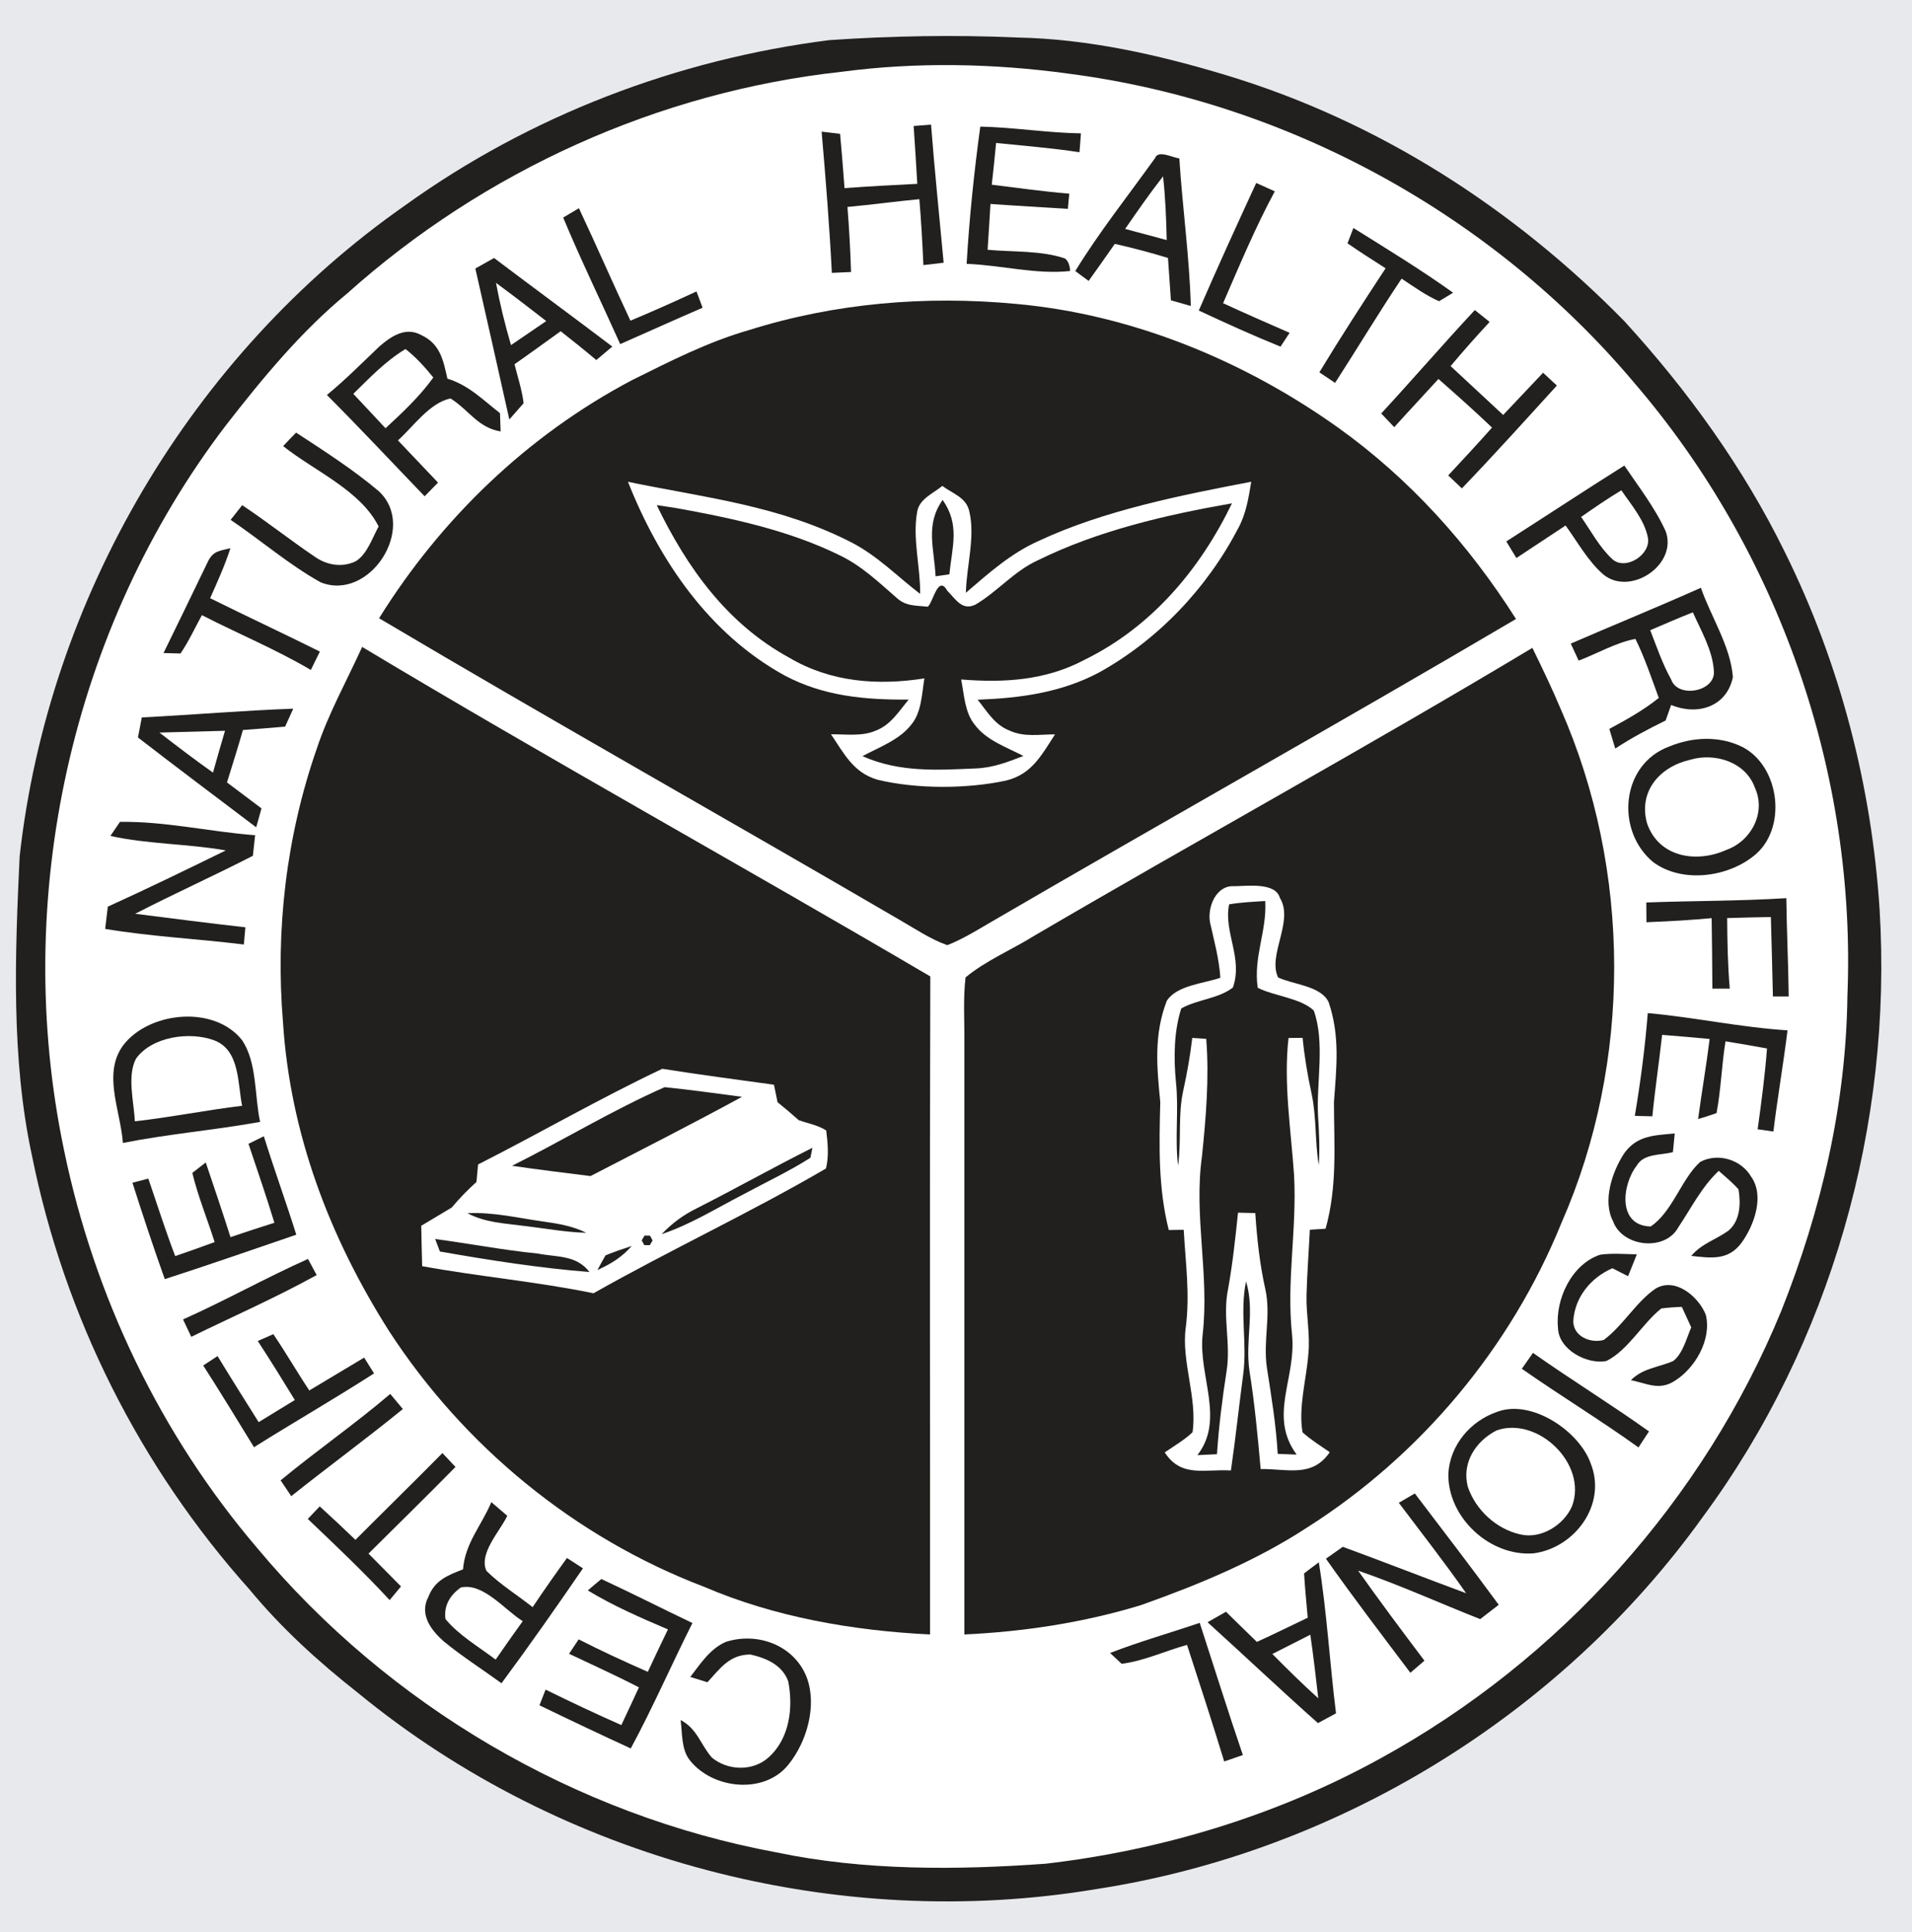 <?xml version="1.0" encoding="UTF-8" standalone="no"?>
<!DOCTYPE svg PUBLIC "-//W3C//DTD SVG 1.1//EN" "http://www.w3.org/Graphics/SVG/1.1/DTD/svg11.dtd">
<svg viewBox="0 0 288 291" xmlns="http://www.w3.org/2000/svg" version="1.1">
<path d="M 0.00 0.00 L 288.00 0.00 L 288.00 291.00 L 0.00 291.00 L 0.00 0.00 Z" fill="#e8e9ed" />
<path d="M 153.23 5.65 C 163.91 5.85 174.59 8.27 184.77 11.35 C 207.64 18.27 227.98 31.36 244.65 48.35 C 254.21 58.80 262.60 70.42 268.85 83.16 C 277.14 99.88 281.93 118.39 283.12 137.00 C 285.09 169.37 275.78 202.35 256.48 228.49 C 235.07 258.32 201.50 278.93 165.21 284.52 C 126.13 291.07 84.64 280.18 53.98 255.03 C 48.03 250.35 42.44 245.28 37.61 239.44 C 21.05 220.93 9.70 198.34 4.80 173.99 C 1.66 159.39 2.26 143.82 2.96 128.97 C 7.29 90.04 28.86 53.43 60.98 30.96 C 79.79 17.42 101.98 8.94 124.95 6.04 C 134.36 5.40 143.81 5.23 153.23 5.65 Z" fill="#21201e" />
<path d="M 161.00 11.10 C 193.95 15.38 224.86 32.32 246.24 57.75 C 268.00 83.11 279.64 116.61 278.27 150.00 C 278.08 166.30 274.33 182.32 268.32 197.42 C 256.62 225.94 234.93 250.07 207.89 264.87 C 192.40 273.41 175.04 278.68 157.49 280.71 C 144.11 281.68 130.16 281.77 116.98 279.01 C 86.65 273.40 58.54 256.87 38.78 233.21 C 24.15 216.08 14.19 195.25 9.64 173.21 C 1.74 135.46 10.62 94.74 34.05 64.03 C 39.52 57.00 45.35 49.92 52.25 44.24 C 72.91 25.73 99.22 13.82 126.80 10.81 C 138.11 9.31 149.72 9.55 161.00 11.10 Z" fill="#ffffff" />
<path d="M 137.62 18.98 L 140.24 18.77 C 140.78 25.72 141.50 32.64 142.14 39.57 C 141.12 39.69 140.11 39.81 139.09 39.93 C 138.94 36.62 138.76 33.31 138.48 30.00 C 134.87 30.34 131.27 30.84 127.65 31.17 C 127.91 34.44 128.09 37.69 128.19 40.97 C 127.22 41.01 126.26 41.06 125.30 41.10 C 124.94 33.99 124.37 26.93 123.76 19.83 C 124.69 19.94 125.62 20.05 126.54 20.16 C 126.79 22.89 127.01 25.61 127.21 28.34 C 130.86 28.06 134.51 27.88 138.17 27.69 C 138.00 24.79 137.82 21.88 137.62 18.98 Z" fill="#21201e" />
<path d="M 147.66 19.07 C 152.72 19.18 157.75 20.01 162.82 20.09 C 162.75 21.04 162.68 21.98 162.60 22.93 C 158.43 22.29 154.24 21.97 150.04 21.53 C 149.84 23.63 149.62 25.73 149.39 27.82 C 153.28 28.30 157.15 28.85 161.06 29.17 L 160.85 31.46 C 156.96 31.21 153.07 31.00 149.19 30.72 C 149.06 33.02 148.91 35.32 148.76 37.62 C 152.55 37.98 156.80 37.70 160.41 38.93 C 160.88 39.28 161.14 39.91 161.19 40.82 C 155.99 41.37 150.88 39.94 145.60 39.74 C 146.01 32.84 146.72 25.91 147.66 19.07 Z" fill="#21201e" />
<path d="M 177.64 23.85 C 178.11 31.29 179.16 38.64 179.37 46.09 C 178.37 45.80 177.37 45.51 176.37 45.23 C 176.23 43.10 176.08 40.98 175.93 38.85 C 173.28 38.05 170.63 37.34 167.92 36.73 C 166.63 38.60 165.30 40.45 163.98 42.31 C 163.30 41.82 162.63 41.33 161.97 40.82 C 165.59 34.92 169.96 29.43 173.99 23.80 C 174.46 22.53 176.65 23.77 177.64 23.85 Z" fill="#21201e" />
<path d="M 175.19 26.56 C 175.54 29.75 175.67 32.95 175.74 36.16 C 173.65 35.61 171.57 35.04 169.48 34.48 C 171.33 31.80 173.18 29.13 175.19 26.56 Z" fill="#ffffff" />
<path d="M 189.22 27.56 C 190.15 27.98 191.09 28.40 192.02 28.82 C 189.08 34.26 186.69 40.01 184.23 45.67 C 187.55 47.20 190.89 48.67 194.25 50.13 C 193.79 50.82 193.34 51.52 192.88 52.21 C 188.72 50.53 184.63 48.67 180.57 46.77 C 183.36 40.33 186.28 33.94 189.22 27.56 Z" fill="#21201e" />
<path d="M 87.20 31.36 C 89.84 36.98 92.32 42.68 94.96 48.30 C 98.31 46.91 101.61 45.42 104.91 43.90 C 105.22 44.72 105.53 45.53 105.83 46.35 C 101.68 48.14 97.56 50.00 93.42 51.83 C 90.57 45.47 87.51 39.20 84.83 32.77 C 85.62 32.29 86.41 31.82 87.20 31.36 Z" fill="#21201e" />
<path d="M 203.86 34.34 C 208.91 37.50 214.03 40.62 218.88 44.09 L 216.76 45.37 C 214.76 44.50 212.94 43.16 211.12 41.97 C 207.66 47.13 204.47 52.45 201.10 57.67 C 200.31 57.14 199.52 56.61 198.73 56.08 C 201.94 50.78 205.31 45.59 208.71 40.41 C 206.79 39.18 204.84 37.95 202.97 36.65 C 203.26 35.88 203.56 35.11 203.86 34.34 Z" fill="#21201e" />
<path d="M 74.42 38.86 C 80.34 43.33 86.32 47.72 92.23 52.20 C 91.43 52.88 90.63 53.55 89.82 54.23 C 88.06 52.75 86.27 51.31 84.45 49.89 C 82.13 51.55 79.84 53.23 77.50 54.86 C 77.98 56.79 78.63 58.74 78.87 60.73 L 76.72 63.18 C 75.03 55.60 73.32 48.02 71.60 40.44 C 72.54 39.92 73.48 39.39 74.42 38.86 Z" fill="#21201e" />
<path d="M 74.71 42.60 C 77.26 44.48 79.77 46.41 82.28 48.36 C 80.51 49.56 78.74 50.77 76.97 51.98 C 76.06 48.88 75.30 45.77 74.71 42.60 Z" fill="#ffffff" />
<path d="M 153.01 45.77 C 170.44 47.33 187.38 54.29 201.57 64.42 C 212.36 72.13 221.26 82.05 228.35 93.23 C 202.03 108.74 175.40 123.65 149.01 139.03 C 146.92 140.25 144.95 141.47 142.69 142.36 C 140.15 141.47 137.80 139.86 135.47 138.53 C 109.39 123.31 83.07 108.52 57.10 93.12 C 66.46 78.07 79.54 65.50 95.25 57.23 C 101.00 54.38 106.61 51.50 112.81 49.72 C 125.80 45.63 139.47 44.50 153.01 45.77 Z" fill="#21201e" />
<path d="M 222.15 46.70 C 222.90 47.30 223.64 47.89 224.38 48.49 C 222.36 50.66 220.41 52.87 218.50 55.14 C 221.13 57.61 223.80 60.04 226.42 62.50 C 228.43 60.38 230.42 58.26 232.43 56.14 C 233.12 56.78 233.81 57.43 234.51 58.07 C 229.77 63.27 225.07 68.49 220.20 73.56 C 219.51 72.91 218.82 72.26 218.14 71.61 C 220.36 69.22 222.58 66.84 224.74 64.40 C 222.11 61.89 219.40 59.48 216.67 57.08 C 214.46 59.51 212.21 61.90 210.01 64.34 C 209.36 63.66 208.70 62.97 208.05 62.28 C 212.80 57.13 217.38 51.82 222.15 46.70 Z" fill="#21201e" />
<path d="M 63.46 50.47 C 66.31 51.80 66.76 54.24 67.39 57.03 C 70.61 58.02 72.73 60.22 75.31 62.23 C 75.35 63.15 75.38 64.07 75.41 64.99 C 71.96 64.40 70.66 61.78 67.87 60.02 C 64.73 60.64 62.25 64.27 59.94 66.33 C 61.95 68.45 63.97 70.57 65.98 72.69 C 65.31 73.38 64.63 74.07 63.96 74.75 C 59.06 69.66 54.23 64.49 49.24 59.49 C 52.03 57.21 54.54 54.65 57.16 52.17 C 58.92 50.64 61.12 49.17 63.46 50.47 Z" fill="#21201e" />
<path d="M 61.08 52.57 C 62.67 53.82 64.00 55.29 65.27 56.86 C 63.20 59.73 60.66 62.11 58.07 64.50 C 56.45 62.78 54.84 61.04 53.22 59.32 C 55.72 56.87 58.06 54.40 61.08 52.57 Z" fill="#ffffff" />
<path d="M 44.60 65.16 C 48.82 67.92 53.21 70.73 57.05 73.98 C 62.96 79.45 55.63 90.69 48.28 87.70 C 43.51 85.04 39.27 81.36 34.74 78.30 C 35.32 77.56 35.90 76.83 36.48 76.09 C 40.17 78.54 43.64 81.30 47.31 83.78 C 49.14 85.11 51.47 85.54 53.56 84.55 C 55.29 83.52 56.09 80.99 57.03 79.30 C 54.31 73.85 47.35 70.94 42.65 67.19 C 43.29 66.50 43.94 65.83 44.60 65.16 Z" fill="#21201e" />
<path d="M 244.67 70.12 C 246.83 73.32 249.30 76.50 250.90 80.02 C 252.74 85.09 245.53 89.86 241.50 86.52 C 239.20 84.53 237.60 81.60 235.82 79.15 C 233.34 80.78 230.88 82.42 228.41 84.05 C 227.90 83.22 227.40 82.38 226.89 81.55 C 232.82 77.75 238.70 73.88 244.67 70.12 Z" fill="#21201e" />
<path d="M 94.59 72.57 C 106.27 74.98 117.38 76.12 128.30 81.72 C 132.25 83.78 135.10 86.78 138.60 89.45 C 138.65 85.40 137.42 81.08 138.15 77.10 C 138.46 75.14 140.56 74.33 141.94 73.19 C 143.52 74.37 145.57 74.92 146.01 77.05 C 146.92 80.91 145.57 85.33 145.49 89.28 C 148.96 86.30 152.26 83.34 156.48 81.46 C 166.35 76.86 177.81 74.61 188.47 72.56 C 188.07 74.98 187.71 77.32 186.54 79.51 C 181.83 88.57 174.43 96.39 165.47 101.33 C 159.76 104.34 153.63 105.15 147.26 105.39 C 148.71 107.18 149.81 109.16 152.04 110.03 C 154.27 111.06 156.51 110.61 158.92 110.61 C 156.89 113.71 155.43 116.63 151.53 117.57 C 145.64 118.84 138.03 118.86 132.18 117.44 C 128.53 116.38 127.15 113.51 125.17 110.60 C 127.40 110.57 129.86 110.96 131.92 110.04 C 134.14 109.22 135.42 107.11 136.87 105.37 C 130.33 105.42 124.09 104.87 118.22 101.76 C 106.82 95.51 99.29 84.42 94.59 72.57 Z" fill="#ffffff" />
<path d="M 244.22 73.85 C 245.69 76.00 247.75 78.40 248.22 81.00 C 248.70 83.50 244.88 86.02 242.86 84.22 C 240.95 82.46 239.64 79.97 238.16 77.86 C 240.15 76.47 242.14 75.10 244.22 73.85 Z" fill="#ffffff" />
<path d="M 98.92 76.08 C 99.89 76.22 100.85 76.37 101.82 76.52 C 110.08 78.00 118.82 79.87 126.40 83.60 C 129.74 85.18 132.28 87.63 135.03 90.02 C 136.43 91.34 137.98 91.19 139.76 91.38 C 140.61 90.58 141.29 86.50 142.71 89.00 C 143.94 90.22 144.91 92.05 146.94 91.06 C 150.27 89.10 152.74 86.02 156.35 84.38 C 165.42 79.91 175.66 77.54 185.57 75.81 C 180.73 85.81 173.45 94.43 163.36 99.38 C 157.55 102.48 151.24 102.87 144.78 102.34 C 145.22 104.58 145.32 107.33 146.81 109.14 C 148.52 111.48 151.64 112.56 154.15 113.86 C 151.82 114.77 149.56 115.64 147.03 115.74 C 141.06 116.00 135.50 116.36 129.91 113.89 C 132.39 112.56 135.48 111.44 137.23 109.18 C 138.82 107.34 138.85 104.49 139.24 102.18 C 132.17 103.28 125.13 102.76 118.88 99.06 C 109.52 93.96 103.47 85.49 98.92 76.08 Z" fill="#21201e" />
<path d="M 141.99 75.30 C 144.62 79.05 143.42 82.34 143.00 86.50 C 142.31 86.61 141.62 86.71 140.92 86.80 C 140.73 82.58 139.32 79.08 141.99 75.30 Z" fill="#21201e" />
<path d="M 34.71 82.57 C 33.87 85.15 32.76 87.62 31.65 90.10 C 37.14 92.82 42.69 95.41 48.18 98.14 C 47.72 99.06 47.27 99.98 46.82 100.91 C 41.52 97.78 35.91 95.48 30.41 92.65 C 29.36 94.58 28.42 96.62 27.19 98.43 L 24.63 98.36 C 26.80 93.95 28.93 89.52 31.07 85.10 C 31.96 83.07 32.61 83.06 34.71 82.57 Z" fill="#21201e" />
<path d="M 256.20 88.53 C 257.71 92.89 260.70 97.39 261.02 102.00 C 260.08 106.47 255.69 107.83 251.72 106.18 C 251.44 106.96 251.17 107.74 250.89 108.52 C 248.28 109.80 245.72 111.15 243.30 112.75 C 243.00 111.76 242.71 110.77 242.41 109.79 C 245.00 108.38 247.56 106.98 249.86 105.12 C 248.76 102.14 247.75 99.08 246.34 96.23 C 243.38 96.79 240.60 98.44 237.79 99.50 C 237.39 98.65 236.99 97.79 236.60 96.94 C 243.12 94.11 249.71 91.43 256.20 88.53 Z" fill="#21201e" />
<path d="M 254.99 92.23 C 256.22 94.97 257.96 97.97 258.15 100.99 C 258.52 104.16 252.75 105.26 251.73 102.36 C 250.43 100.02 249.54 97.42 248.57 94.92 C 250.71 94.02 252.83 93.07 254.99 92.23 Z" fill="#ffffff" />
<path d="M 54.55 97.44 C 82.82 114.40 111.70 130.36 140.13 147.07 C 140.02 180.10 140.11 213.14 140.09 246.18 C 128.55 245.62 116.71 243.58 106.05 239.00 C 86.63 231.61 69.86 217.84 58.57 200.43 C 49.64 186.35 43.71 170.75 42.63 154.02 C 41.47 140.08 43.11 125.98 47.72 112.75 C 49.46 107.49 52.24 102.53 54.55 97.44 Z" fill="#21201e" />
<path d="M 230.82 97.58 C 232.32 100.65 233.79 103.71 235.12 106.87 C 245.75 131.10 245.85 159.95 235.20 184.19 C 227.60 202.93 214.06 219.14 197.01 229.99 C 189.22 235.10 180.63 238.64 171.89 241.75 C 163.33 244.38 154.19 245.77 145.26 246.18 C 145.26 216.45 145.27 186.73 145.26 157.00 C 145.29 153.75 145.06 150.44 145.44 147.21 C 148.54 144.65 152.48 143.02 155.89 140.88 C 180.78 126.31 206.10 112.42 230.82 97.58 Z" fill="#21201e" />
<path d="M 44.17 106.74 C 43.76 107.64 43.35 108.54 42.95 109.44 C 40.83 109.63 38.71 109.80 36.59 109.95 C 35.84 112.60 35.00 115.22 34.19 117.85 C 35.92 119.16 37.66 120.45 39.39 121.76 C 39.13 122.71 38.86 123.66 38.59 124.61 C 32.65 120.11 26.68 115.64 20.78 111.08 C 20.97 110.07 21.17 109.07 21.36 108.06 C 28.97 107.67 36.56 107.02 44.17 106.74 Z" fill="#21201e" />
<path d="M 24.01 110.34 C 27.30 110.24 30.60 110.17 33.89 110.07 C 33.26 112.17 32.68 114.27 32.08 116.37 C 29.34 114.43 26.67 112.39 24.01 110.34 Z" fill="#ffffff" />
<path d="M 251.48 112.42 C 254.98 110.98 259.00 110.81 262.44 112.50 C 268.19 115.46 269.28 125.03 264.07 128.99 C 260.03 132.18 253.31 133.01 249.04 129.87 C 243.31 125.17 244.09 115.12 251.48 112.42 Z" fill="#21201e" />
<path d="M 254.48 114.46 C 258.24 113.31 262.95 114.72 264.35 118.68 C 266.05 122.43 263.76 126.70 260.02 128.02 C 255.52 130.04 249.88 129.13 248.10 124.04 C 246.74 119.23 249.97 115.53 254.48 114.46 Z" fill="#ffffff" />
<path d="M 18.07 123.79 C 24.86 123.68 31.66 125.29 38.43 125.80 C 38.32 126.84 38.20 127.87 38.09 128.90 C 32.23 131.91 26.22 134.61 20.36 137.63 C 25.89 138.33 31.42 139.05 36.96 139.67 C 36.88 140.53 36.81 141.40 36.73 142.26 C 29.76 141.40 22.76 141.07 15.84 139.91 C 15.97 138.80 16.11 137.68 16.24 136.56 C 22.21 133.85 28.12 130.97 34.01 128.09 C 28.23 127.07 22.37 127.17 16.63 125.91 L 18.07 123.79 Z" fill="#21201e" />
<path d="M 185.93 133.48 C 187.82 133.46 192.14 132.86 192.78 135.23 C 194.95 138.72 190.89 143.86 192.52 147.22 C 194.77 148.31 198.99 148.46 200.14 150.97 C 201.86 156.07 201.31 160.78 200.93 166.00 C 200.94 172.54 201.46 178.64 199.67 185.07 C 198.88 185.12 198.09 185.17 197.30 185.22 C 197.14 188.48 196.89 191.75 196.80 195.02 C 196.72 198.11 197.38 200.91 197.07 203.99 C 196.78 207.77 195.54 212.00 196.20 215.73 C 197.44 216.86 198.92 217.77 200.30 218.73 C 197.62 222.62 193.95 221.20 189.89 221.27 C 189.45 216.33 188.99 211.42 188.21 206.52 C 187.52 201.87 189.06 197.58 187.69 193.00 C 186.71 197.71 187.89 202.30 187.26 207.01 C 186.62 211.83 186.11 216.67 185.41 221.48 C 181.49 221.24 177.93 222.61 175.44 218.76 C 176.84 217.79 178.40 216.90 179.63 215.72 C 180.38 210.58 177.93 205.06 178.60 200.01 C 179.26 194.98 178.58 190.27 178.30 185.23 C 177.55 185.24 176.80 185.26 176.05 185.27 C 174.44 178.89 174.60 172.52 174.77 166.01 C 174.25 160.71 173.78 155.85 175.75 150.74 C 177.26 148.39 181.37 148.13 183.82 147.27 C 183.63 144.40 182.88 141.70 182.26 138.92 C 181.85 136.63 183.16 133.29 185.93 133.48 Z" fill="#ffffff" />
<path d="M 185.14 136.21 C 186.95 135.90 188.74 135.83 190.58 135.71 C 190.85 140.22 188.76 144.17 189.45 148.78 C 191.97 150.05 195.95 150.33 197.89 152.21 C 199.61 156.98 198.27 163.09 198.53 168.01 C 198.69 170.51 198.82 172.98 198.64 175.48 C 198.05 171.90 198.32 168.32 197.57 164.78 C 196.96 161.97 196.49 159.18 196.21 156.32 C 195.51 156.33 194.80 156.33 194.09 156.34 C 193.31 163.09 194.46 170.21 194.92 176.97 C 195.37 185.20 193.75 192.87 194.62 201.05 C 195.27 207.67 191.01 213.23 195.31 219.09 C 194.36 219.05 193.41 219.01 192.46 218.98 C 192.21 214.60 191.50 210.32 190.83 206.00 C 190.23 201.93 191.47 198.19 190.60 194.21 C 189.75 190.41 189.34 186.59 189.08 182.71 C 188.21 182.69 187.35 182.67 186.48 182.65 C 186.08 186.50 185.67 190.35 184.98 194.16 C 184.12 198.31 185.42 202.30 184.76 206.50 C 184.11 210.67 183.59 214.82 183.31 219.03 C 182.33 219.08 181.34 219.13 180.36 219.17 C 184.55 213.80 180.48 207.20 181.15 201.04 C 182.19 191.90 179.79 183.16 181.05 174.17 C 181.65 168.32 182.16 162.35 181.69 156.47 C 180.99 156.43 180.29 156.38 179.59 156.33 C 179.27 159.01 178.81 161.63 178.23 164.26 C 177.40 168.01 177.98 171.74 177.45 175.56 C 176.94 171.37 177.58 167.20 177.13 163.00 C 176.78 159.38 176.81 155.38 177.93 151.89 C 180.32 150.54 183.56 150.42 185.71 148.74 C 187.26 144.26 184.28 140.40 185.14 136.21 Z" fill="#21201e" />
<path d="M 247.98 135.93 C 255.01 135.67 262.05 135.72 269.07 135.28 C 269.13 140.21 269.37 145.14 269.43 150.08 L 267.05 150.08 C 266.95 146.09 266.86 142.11 266.74 138.12 C 264.55 138.16 262.35 138.21 260.16 138.28 C 260.18 141.83 260.25 145.37 260.55 148.91 C 259.68 148.91 258.81 148.91 257.93 148.91 C 257.91 145.37 257.88 141.83 257.82 138.29 C 254.81 138.57 251.81 138.75 248.79 138.87 L 248.00 138.91 L 247.98 135.93 Z" fill="#21201e" />
<path d="M 36.40 156.59 C 38.74 159.90 38.33 165.09 39.18 168.98 C 32.31 170.22 25.36 170.79 18.51 172.15 C 18.16 167.15 15.19 161.25 18.95 156.96 C 23.05 152.32 32.30 151.52 36.40 156.59 Z" fill="#21201e" />
<path d="M 248.20 152.59 C 255.26 153.23 262.17 154.74 269.25 155.19 C 268.62 160.28 267.74 165.34 267.12 170.43 L 264.75 170.09 C 265.31 166.04 265.85 162.00 266.16 157.92 C 264.08 157.54 262.00 157.18 259.91 156.84 C 259.33 160.42 259.23 164.08 258.56 167.65 C 257.65 167.98 256.72 168.28 255.78 168.55 C 256.32 164.52 257.02 160.52 257.52 156.49 C 255.13 156.26 252.75 156.06 250.36 155.87 C 249.91 159.97 249.29 164.04 248.89 168.14 L 246.25 168.07 C 247.11 162.94 247.79 157.78 248.20 152.59 Z" fill="#21201e" />
<path d="M 32.28 156.70 C 36.16 158.18 35.78 163.21 36.47 166.55 C 31.06 167.20 25.73 168.29 20.31 168.89 C 20.19 166.01 19.10 162.08 20.49 159.45 C 22.90 156.09 28.64 155.33 32.28 156.70 Z" fill="#ffffff" />
<path d="M 99.76 160.98 C 105.35 161.87 110.97 162.60 116.58 163.38 C 116.76 164.25 116.94 165.13 117.12 166.01 C 118.21 166.89 119.27 167.79 120.31 168.72 C 121.66 169.20 123.25 169.48 124.45 170.27 C 124.68 172.12 124.88 174.18 124.41 176.00 C 113.01 182.66 100.89 188.28 89.40 194.79 C 80.85 193.03 72.17 192.28 63.59 190.71 C 63.53 188.68 63.49 186.65 63.45 184.62 C 64.98 183.70 66.52 182.80 68.05 181.87 C 69.20 180.49 70.44 179.23 71.77 178.02 C 71.85 177.14 71.93 176.27 72.01 175.39 C 81.30 170.68 90.35 165.43 99.76 160.98 Z" fill="#ffffff" />
<path d="M 100.11 163.75 C 104.01 164.13 107.88 164.71 111.77 165.20 C 104.23 169.31 96.58 173.19 88.95 177.14 C 85.01 176.64 81.06 176.17 77.13 175.59 C 84.83 171.74 92.24 167.22 100.11 163.75 Z" fill="#21201e" />
<path d="M 39.74 171.14 C 41.29 176.11 43.07 181.01 44.63 185.97 C 38.04 188.22 31.45 190.52 24.82 192.66 C 23.10 187.85 21.50 183.00 19.95 178.14 L 22.34 177.52 C 23.68 181.42 24.92 185.35 26.39 189.19 C 28.38 188.51 30.36 187.81 32.33 187.08 C 31.23 183.61 29.82 180.19 28.97 176.66 L 30.99 175.09 C 32.26 178.83 33.52 182.58 34.72 186.34 C 36.92 185.59 39.12 184.87 41.33 184.17 C 40.12 180.18 38.75 176.24 37.43 172.28 C 38.20 171.90 38.97 171.52 39.74 171.14 Z" fill="#21201e" />
<path d="M 252.26 170.72 C 252.17 171.66 252.08 172.60 251.99 173.53 C 250.16 174.02 247.59 173.72 246.55 175.55 C 244.32 178.39 243.58 184.62 248.64 184.73 C 251.93 182.52 253.27 177.55 256.09 175.01 C 258.75 173.58 262.25 174.64 263.77 177.23 C 265.84 180.14 264.20 184.63 262.29 187.23 C 260.29 189.88 257.73 189.49 254.75 189.16 C 256.30 187.31 258.47 186.72 260.35 185.36 C 262.14 183.86 262.22 181.27 261.87 179.15 C 260.99 178.12 259.89 177.26 258.89 176.35 C 256.27 178.83 254.77 181.92 252.80 184.86 C 250.78 188.56 244.36 187.80 242.98 183.96 C 241.34 180.87 242.86 176.42 244.66 173.70 C 246.60 170.99 249.23 171.01 252.26 170.72 Z" fill="#21201e" />
<path d="M 122.37 172.88 C 122.28 173.38 122.18 173.88 122.07 174.38 C 118.83 176.45 115.30 178.09 111.92 179.92 C 107.79 182.05 104.08 184.39 99.66 185.89 C 101.28 184.20 102.90 183.01 104.98 181.98 C 110.82 179.02 116.52 175.81 122.37 172.88 Z" fill="#21201e" />
<path d="M 70.40 182.73 C 74.44 182.54 78.04 183.47 82.01 184.01 C 84.19 184.32 86.32 184.69 88.31 185.68 C 85.16 185.60 82.11 185.01 78.98 184.65 C 75.96 184.24 73.17 184.18 70.40 182.73 Z" fill="#21201e" />
<path d="M 97.09 186.10 L 97.91 186.11 L 98.30 186.84 L 97.87 187.55 L 97.05 187.54 L 96.66 186.82 L 97.09 186.10 Z" fill="#21201e" />
<path d="M 65.55 186.62 C 70.71 187.31 75.82 188.29 81.01 188.81 C 83.95 189.38 86.81 189.00 88.79 191.59 C 81.25 190.99 73.71 189.81 66.26 188.50 L 65.55 186.62 Z" fill="#21201e" />
<path d="M 95.15 187.67 C 93.67 189.37 92.01 190.37 89.99 191.29 C 90.38 190.55 90.79 189.81 91.21 189.08 C 92.50 188.55 93.82 188.10 95.15 187.67 Z" fill="#21201e" />
<path d="M 241.04 188.98 C 242.84 188.73 244.73 188.89 246.55 188.93 C 246.11 190.03 245.68 191.13 245.23 192.22 C 244.45 191.82 243.66 191.42 242.87 191.02 C 239.61 192.45 237.20 195.38 236.98 198.98 C 236.97 201.30 239.59 202.37 241.57 201.82 C 244.47 199.67 246.38 196.18 249.31 194.13 C 252.31 192.27 255.85 195.29 256.94 198.03 C 257.86 201.77 255.30 206.17 252.12 208.07 C 249.85 209.46 248.02 208.35 245.66 207.88 C 247.51 206.03 249.79 205.98 252.04 204.99 C 253.49 203.87 254.04 201.54 254.75 199.93 C 254.28 198.90 253.80 197.87 253.33 196.84 C 252.30 196.87 251.27 196.95 250.24 197.08 C 247.44 199.27 245.24 203.38 241.97 204.99 C 239.07 205.57 234.77 203.28 234.68 200.04 C 234.23 195.74 236.72 190.40 241.04 188.98 Z" fill="#21201e" />
<path d="M 46.39 189.62 C 46.83 190.43 47.26 191.24 47.70 192.05 C 41.52 195.46 35.15 198.25 28.81 201.35 C 28.39 200.48 27.98 199.60 27.57 198.73 C 33.94 195.89 40.02 192.47 46.39 189.62 Z" fill="#21201e" />
<path d="M 41.17 200.95 C 43.06 203.73 44.73 206.64 46.59 209.43 C 49.33 207.77 52.10 206.15 54.85 204.48 C 55.35 205.27 55.84 206.06 56.34 206.86 C 50.39 210.69 44.25 214.21 38.26 217.98 C 35.73 213.87 33.23 209.73 30.61 205.67 C 31.33 205.20 32.05 204.73 32.77 204.25 C 34.80 207.59 36.88 210.89 38.96 214.20 C 40.77 213.09 42.59 211.97 44.41 210.87 C 42.58 207.88 40.74 204.91 38.83 201.98 C 39.61 201.63 40.39 201.29 41.17 200.95 Z" fill="#21201e" />
<path d="M 230.91 203.77 C 236.66 207.83 242.66 211.51 248.38 215.60 C 247.85 216.41 247.32 217.21 246.80 218.01 C 241.06 213.88 235.02 210.22 229.23 206.16 C 229.79 205.36 230.35 204.56 230.91 203.77 Z" fill="#21201e" />
<path d="M 58.78 209.95 C 59.42 210.71 60.05 211.47 60.68 212.23 C 55.16 216.72 49.43 220.92 43.87 225.35 C 43.33 224.56 42.80 223.76 42.27 222.97 C 47.68 218.49 53.45 214.51 58.78 209.95 Z" fill="#21201e" />
<path d="M 225.51 212.65 C 230.66 210.69 237.86 215.52 239.60 220.41 C 242.08 226.60 237.22 233.13 231.02 233.96 C 224.46 234.49 218.06 228.60 218.16 221.99 C 218.39 217.66 221.47 214.04 225.51 212.65 Z" fill="#21201e" />
<path d="M 225.44 215.44 C 231.66 213.29 239.17 220.53 236.79 226.86 C 235.56 229.70 232.12 231.86 228.99 231.11 C 225.39 230.30 222.31 227.46 221.11 223.99 C 220.12 220.36 222.27 217.06 225.44 215.44 Z" fill="#ffffff" />
<path d="M 66.64 218.86 C 67.30 219.55 67.95 220.25 68.61 220.95 C 64.29 225.34 59.88 229.66 55.51 234.00 C 57.14 235.65 58.77 237.30 60.40 238.95 C 59.83 239.64 59.26 240.32 58.69 241.00 C 54.75 236.75 50.56 232.77 46.36 228.78 C 46.96 228.15 47.56 227.52 48.16 226.89 C 49.98 228.54 51.77 230.23 53.54 231.93 C 57.89 227.56 62.31 223.25 66.64 218.86 Z" fill="#21201e" />
<path d="M 213.11 224.94 C 217.35 230.51 221.61 236.07 225.75 241.71 C 224.82 242.43 223.89 243.15 222.96 243.87 C 216.82 241.45 210.83 238.72 204.57 236.57 C 207.82 241.15 211.17 245.65 214.56 250.13 C 213.85 250.73 213.15 251.34 212.44 251.95 C 208.15 246.26 203.83 240.60 199.72 234.77 C 200.57 234.17 201.42 233.58 202.26 232.98 C 208.47 235.26 214.63 237.67 220.84 239.97 C 217.60 235.33 214.10 230.87 210.70 226.35 C 211.50 225.88 212.31 225.41 213.11 224.94 Z" fill="#21201e" />
<path d="M 74.01 226.25 C 74.81 226.94 75.61 227.62 76.41 228.31 C 75.33 230.61 72.07 233.98 73.27 236.60 C 75.35 238.67 77.94 240.25 80.23 242.07 C 81.90 239.56 83.64 237.10 85.40 234.66 C 86.21 235.18 87.01 235.70 87.81 236.22 C 83.80 242.06 79.75 247.85 75.54 253.53 C 72.64 251.42 69.58 249.48 66.80 247.19 C 64.90 245.50 63.14 243.14 64.52 240.53 C 65.48 238.03 67.41 237.27 69.74 236.38 C 70.08 232.36 72.50 229.84 74.01 226.25 Z" fill="#21201e" />
<path d="M 198.65 235.31 C 199.87 242.86 200.29 250.47 201.24 258.06 C 200.33 258.55 199.43 259.04 198.52 259.53 C 192.91 254.55 187.46 249.38 181.89 244.34 C 182.82 243.82 183.74 243.29 184.67 242.76 C 186.21 244.28 187.76 245.79 189.32 247.30 C 191.90 246.13 194.43 244.87 196.98 243.66 C 196.79 241.44 196.56 239.21 196.43 236.99 C 197.16 236.42 197.91 235.86 198.65 235.31 Z" fill="#21201e" />
<path d="M 90.58 237.83 C 95.19 239.97 99.71 242.27 104.30 244.46 C 101.14 250.73 98.35 257.17 95.01 263.35 C 90.41 261.23 85.82 259.06 81.26 256.85 C 81.57 256.07 81.88 255.28 82.18 254.49 C 85.96 256.34 89.75 258.14 93.59 259.83 C 94.48 257.94 95.37 256.05 96.24 254.15 C 92.79 252.36 89.23 250.76 85.72 249.09 C 86.20 248.37 86.68 247.64 87.16 246.92 C 90.58 248.66 94.07 250.27 97.58 251.81 C 98.57 249.67 99.58 247.54 100.61 245.42 C 96.48 243.66 92.39 241.88 88.54 239.55 C 89.21 238.97 89.89 238.39 90.58 237.83 Z" fill="#21201e" />
<path d="M 69.38 239.12 C 72.74 238.29 76.10 242.56 78.74 244.18 C 77.36 246.10 75.99 248.02 74.66 249.97 C 72.14 248.06 69.12 246.31 67.10 243.86 C 66.83 241.82 67.78 240.29 69.38 239.12 Z" fill="#ffffff" />
<path d="M 180.71 244.43 C 182.87 251.06 184.95 257.73 187.21 264.34 C 186.27 264.66 185.34 264.99 184.40 265.31 C 182.61 259.44 180.70 253.60 178.80 247.75 C 175.55 248.65 172.29 250.18 168.95 250.60 L 167.21 248.97 C 171.64 247.25 176.21 245.96 180.71 244.43 Z" fill="#21201e" />
<path d="M 197.37 246.22 C 197.84 249.41 198.20 252.60 198.57 255.80 C 196.19 253.65 193.90 251.40 191.65 249.12 C 193.56 248.16 195.46 247.18 197.37 246.22 Z" fill="#ffffff" />
<path d="M 109.30 247.31 C 114.06 245.76 119.56 247.77 121.48 252.55 C 123.12 256.81 121.57 262.30 118.77 265.77 C 115.13 270.34 107.33 269.48 103.90 265.12 C 102.60 263.47 102.79 261.07 102.52 259.07 C 105.02 260.37 105.52 262.77 107.23 264.73 C 109.62 266.70 113.37 266.83 115.73 264.73 C 118.94 261.90 119.52 257.20 118.72 253.21 C 117.81 250.76 115.41 249.73 113.02 249.20 C 109.89 249.20 108.47 251.30 106.56 253.38 C 105.70 253.12 104.84 252.85 103.98 252.58 C 105.52 250.58 106.91 248.38 109.30 247.31 Z" fill="#21201e" /></svg>
